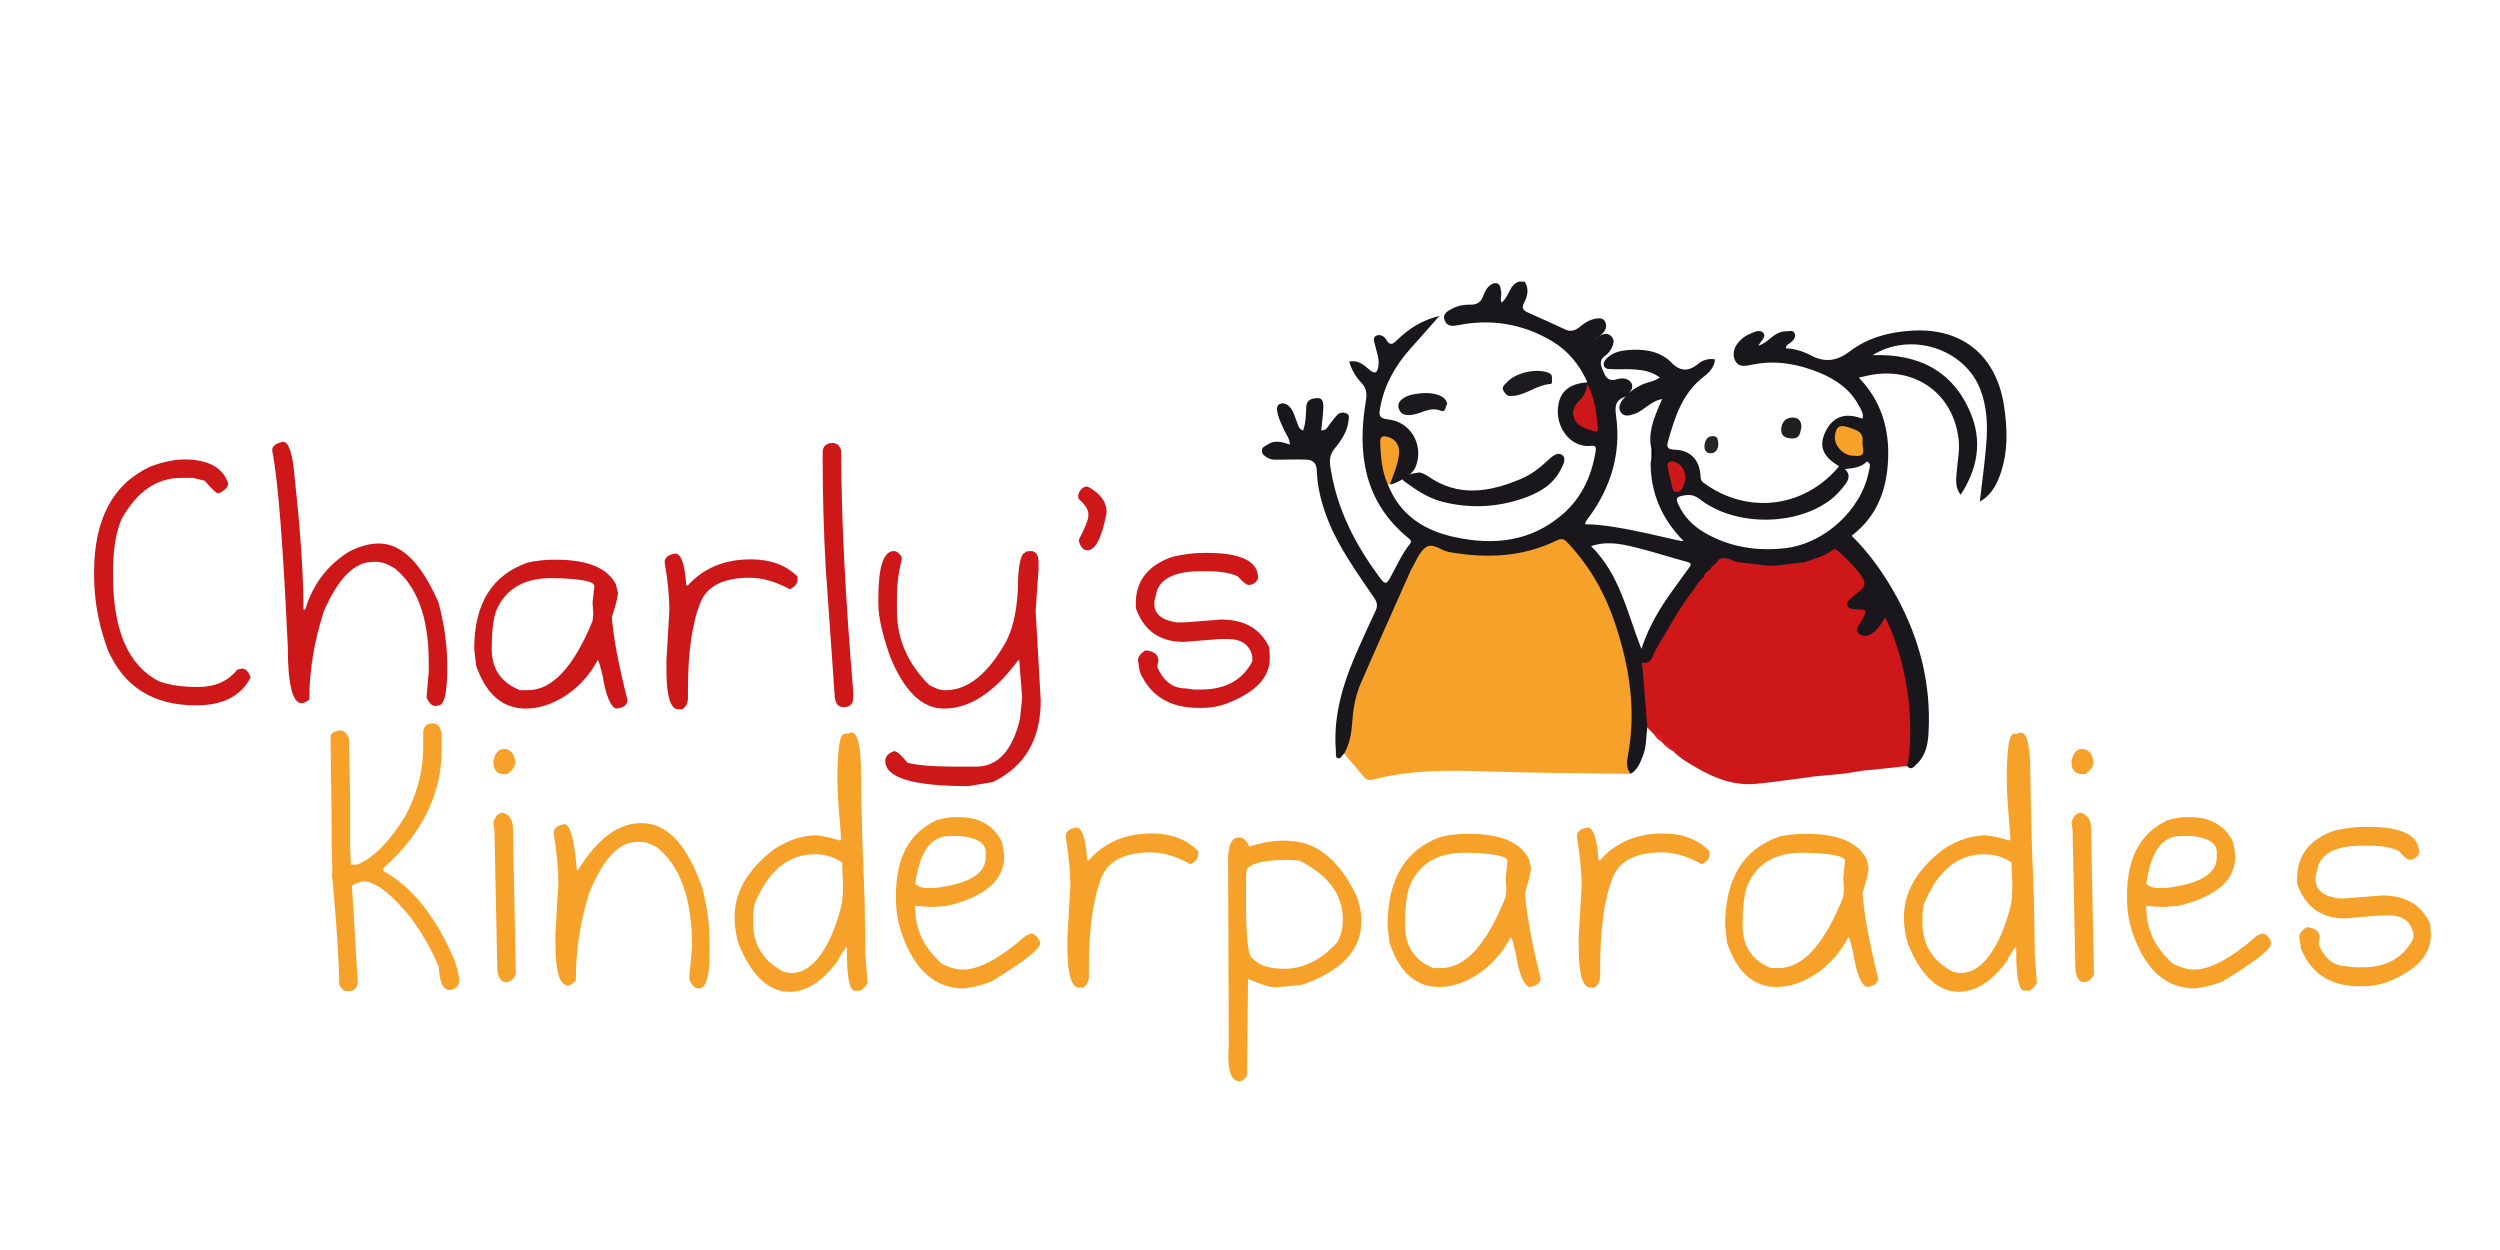 <?xml version="1.0" encoding="UTF-8"?> <svg xmlns="http://www.w3.org/2000/svg" xmlns:xlink="http://www.w3.org/1999/xlink" id="Ebene_1" x="0px" y="0px" width="300px" height="150px" viewBox="0 0 300 150" xml:space="preserve"> <g> <g> <path fill="#CD1719" d="M27.371,57.95v0.087c0,0.433-0.393,0.822-1.136,1.168c-0.262,0-0.83-0.519-1.66-1.514l-1.398-0.346h-1.442 c-2.927,0-5.286,1.644-7.121,4.889c-0.699,1.601-1.049,3.721-1.049,6.273v0.562c0,6.576,1.835,10.816,5.505,12.676 c1.223,0.476,2.796,0.692,4.675,0.692c2.053,0,3.626-0.692,4.718-2.077l0.568-0.13c0.437,0,0.786,0.346,1.048,1.038 c-1.136,2.25-3.32,3.375-6.553,3.375c-5.111,0-8.65-2.207-10.572-6.62c-1.092-2.899-1.66-5.884-1.66-8.956v-0.432 c0-6.36,2.272-10.6,6.815-12.676c1.529-0.562,2.884-0.822,4.019-0.822C24.968,55.138,26.716,56.09,27.371,57.95z"></path> <path fill="#CD1719" d="M35.368,57.431c0.699,6.36,1.049,11.595,1.049,15.705h0.218c0.917-3.072,2.709-5.365,5.286-6.966 c1.311-0.649,2.49-0.952,3.539-0.952c2.752,0,5.111,2.38,7.165,7.095c0.699,2.639,1.048,5.192,1.048,7.571v0.216 c0,3.028-0.349,4.543-1.048,4.543l-0.349,0.086c-0.437,0-0.787-0.346-1.092-1.038l0.262-3.028v-1.255 c0-5.235-1.355-8.956-4.019-11.162c-0.786-0.519-1.486-0.779-2.097-0.822h-0.568c-2.228,0-4.194,1.99-5.898,5.927 c-1.18,3.634-1.748,7.182-1.748,10.6c-0.393,0.303-0.699,0.432-0.917,0.432c-1.092,0-1.66-2.25-1.66-6.706 c-0.568-12.33-1.18-20.204-1.878-23.622c0-0.519,0.437-0.865,1.311-1.038C34.669,53.018,35.149,54.489,35.368,57.431z"></path> <path fill="#CD1719" d="M66.737,67.165c3.757,0,6.16,0.995,7.165,2.942l0.262,1.038c-0.087,0.779-0.349,1.731-0.743,2.899 c0.218,2.725,0.874,6.014,1.879,9.951c0,0.562-0.437,0.909-1.267,1.038c-0.655,0-1.354-1.514-1.704-3.894 c-0.218-0.779-0.437-1.903-0.612-1.903c-2.053,3.807-5.679,5.797-8.606,5.797c-2.796,0-4.806-1.731-5.985-5.192l-0.218-1.99 c0-5.408,2.141-8.869,6.422-10.34c0.918-0.216,2.01-0.346,3.19-0.346H66.737z M62.412,82.827h0.917 c2.927,0,5.505-2.769,7.777-8.307l0.087-0.822l-0.087-1.384l0.218-1.99c0-0.562-1.704-0.908-5.155-0.952 c-3.364,0-5.592,1.341-6.684,4.067c-0.306,0.995-0.481,2.466-0.481,4.413C59.005,80.274,60.14,81.918,62.412,82.827z"></path> <path fill="#CD1719" d="M82.336,70.021v0.216h0.218c1.878-2.077,4.413-3.115,7.514-3.115c2.403,0,4.282,0.692,5.636,2.077v0.346 c0,0.476-0.306,0.865-0.917,1.168c-1.66-0.909-3.277-1.384-4.806-1.384c-3.102,0-5.068,0.952-5.898,2.899 c-1.005,2.423-1.529,5.927-1.529,10.556v0.952c0,0.649-0.218,1.081-0.699,1.384h-0.437c-0.961,0-1.442-1.558-1.442-4.629v-1.298 l0.349-5.927c0-1.558-0.175-3.505-0.568-5.797c0-0.562,0.437-0.909,1.267-1.038C81.724,66.43,82.161,67.641,82.336,70.021z"></path> <path fill="#CD1719" d="M100.948,54.359c0,7.658,0.48,17.219,1.441,28.64v0.692c0,0.779-0.393,1.168-1.18,1.168 c-0.612,0-0.961-0.432-1.048-1.255v-0.13l-1.092-15.618c-0.218-4.11-0.349-8.35-0.349-12.763v-0.822 c0-0.735,0.437-1.125,1.311-1.125C100.642,53.278,100.948,53.71,100.948,54.359z"></path> <path fill="#CD1719" d="M108.2,66.819v0.346c-0.393,1.601-0.568,3.028-0.568,4.283v1.86c0,3.374,1.311,6.36,3.888,8.912 c0.743,0.39,1.354,0.606,1.747,0.606h0.218c2.665,0,5.111-1.99,7.296-5.927c0.918-1.817,1.398-4.37,1.398-7.658 c0.131-1.947,0.437-2.899,0.83-2.899c0-0.13,0.218-0.216,0.699-0.216c0.568,0,0.874,0.433,0.917,1.255v0.952l-0.349,4.975 l0.612,10.773c0,4.672-1.922,7.917-5.767,9.777l-2.927,0.476c-6.641,0-9.961-0.995-9.961-3.029c0-0.519,0.349-0.909,1.049-1.168 c0.349,0,0.874,0.476,1.616,1.384c1.092,0.303,2.971,0.476,5.636,0.476h2.578c2.621,0,4.369-1.903,5.286-5.711l0.262-2.553 l-0.35-4.499h-0.131c-2.84,3.85-5.811,5.797-8.912,5.797c-2.621,0-4.762-2.077-6.466-6.273c-0.917-2.639-1.398-4.715-1.398-6.273 v-0.692c0-3.764,0.612-5.668,1.879-5.668C107.589,66.127,107.895,66.343,108.2,66.819z"></path> <path fill="#CD1719" d="M132.796,61.489c-0.558,3.018-1.331,4.506-2.276,4.548c-0.558,0-0.902-0.425-1.074-1.233 c0.773-1.488,1.16-2.466,1.16-2.976v-0.128c0-0.553-0.387-1.148-1.16-1.828l-0.086-0.34c0.172-0.765,0.558-1.148,1.159-1.148 C132.023,59.193,132.796,60.213,132.796,61.489z"></path> <path fill="#CD1719" d="M144.771,66.343c4.15,0,6.204,0.995,6.204,3.028c-0.218,0.562-0.612,0.822-1.18,0.822 c-0.262-0.043-0.699-0.389-1.267-1.038c-0.83-0.389-2.053-0.606-3.67-0.606h-0.786c-2.84,0-4.544,0.735-5.199,2.206l-0.349,1.384 v0.346c0,1.212,0.917,1.947,2.709,2.206h0.83l4.456-0.346c2.796,0,4.718,1.082,5.767,3.288l0.087,1.125v0.26 c0,2.293-1.747,4.11-5.286,5.451c-0.874,0.303-1.791,0.476-2.796,0.476h-0.481c-3.451,0-5.767-1.428-7.034-4.326l-0.218-1.384 c0-0.39,0.262-0.779,0.83-1.168h0.349c0.83,0.173,1.267,0.562,1.267,1.168l-0.131,0.822c0.743,1.687,1.878,2.553,3.408,2.553 l0.961,0.13h0.917c2.884,0,4.937-1.125,6.117-3.374V78.76c-0.306-1.384-1.311-2.077-2.927-2.077h-0.961l-4.325,0.346 c-2.884,0-4.806-1.341-5.767-4.067V72.4c0-2.682,1.441-4.543,4.369-5.581c1.311-0.303,2.578-0.476,3.845-0.476H144.771z"></path> </g> <g> <path fill="#F6A22A" d="M53.006,88.091v1.825c0,5.384-2.354,10.146-7.02,14.284v0.311c3.488,1.914,6.322,5.473,8.546,10.68 c0.305,0.846,0.523,1.735,0.61,2.67c-0.262,0.623-0.654,0.935-1.177,0.935c-0.785,0-1.221-0.935-1.308-2.759 c-0.828-2.002-1.919-3.916-3.27-5.785c-2.398-2.982-4.317-4.495-5.843-4.495c-0.872,0.267-1.308,0.445-1.308,0.579l0.698,11.614 c-0.131,0.667-0.479,0.979-1.046,0.979h-0.479c-0.305-0.178-0.567-0.445-0.698-0.801c-0.044-3.248-0.349-7.476-0.829-12.771 l-0.087-0.133l0.087-0.623l-0.087-3.382v-2.759l-0.131-9.968c0-0.49,0.392-0.756,1.177-0.846c0.393,0,0.741,0.311,1.046,0.979 l0.131,7.298v5.74l0.088,2.091h0.741c1.919-0.756,3.881-2.714,5.843-5.918c1.395-2.67,2.093-5.384,2.093-8.143v-1.691 c0-0.801,0.393-1.201,1.177-1.201C52.527,86.801,52.876,87.246,53.006,88.091z"></path> <path fill="#F6A22A" d="M61.859,91.429c0,0.489-0.305,0.979-1.003,1.468h-0.393c-0.872,0-1.265-0.534-1.265-1.557 c0.218-0.979,0.611-1.469,1.265-1.469C61.249,89.871,61.685,90.405,61.859,91.429z M61.554,99.438l0.349,17.488 c-0.305,0.623-0.698,0.935-1.177,0.935c-0.567,0-0.916-0.489-1.046-1.424L59.33,99.572l-0.131-0.846 c0.218-0.801,0.611-1.201,1.177-1.201C61.161,97.792,61.554,98.415,61.554,99.438z"></path> <path fill="#F6A22A" d="M66.655,113.366v-1.335l0.349-6.052c0-1.602-0.174-3.604-0.567-6.007c0-0.579,0.436-0.935,1.265-1.068 c0.741,0,1.221,1.825,1.526,5.518h0.131c2.311-3.782,4.84-5.651,7.587-5.651c3.139,0,5.581,2.626,7.369,7.921 c0.567,2.269,0.828,4.272,0.828,6.097v1.78c0,2.715-0.436,4.05-1.265,4.05c-0.523,0-0.916-0.4-1.177-1.202l0.349-3.827 c0-5.696-1.395-9.656-4.23-11.926c-0.741-0.4-1.308-0.623-1.744-0.623h-0.698c-2.093,0-3.968,2.002-5.625,6.007 c-1.09,3.337-1.657,6.897-1.657,10.635c-0.305,0.311-0.61,0.578-0.916,0.578C67.178,118.261,66.655,116.615,66.655,113.366z"></path> <path fill="#F6A22A" d="M101.756,88.046c1.046-0.667,1.57,0.979,1.57,4.85c0.044,3.871,0.131,7.787,0.305,11.792l0.131,3.693 l0.087,5.607v0.578l0.262,3.382c-0.131,0.311-0.436,0.623-0.829,0.935h-0.698c-0.654,0-0.959-1.602-0.959-4.761v-0.49 c-0.218,0.134-0.61,0.712-1.177,1.78c-1.788,2.403-3.706,3.604-5.712,3.604c-2.485,0-4.535-1.913-6.104-5.74 c-0.305-1.113-0.48-2.091-0.48-2.982v-0.267c0-2.982,1.57-5.696,4.709-8.099c1.701-1.113,3.401-1.691,5.145-1.691 c0.872,0.089,1.788,0.312,2.791,0.623l0.131-0.133v-0.134c-0.131-2.225-0.479-4.895-0.436-7.965 c0.087-3.07,0.262-4.583,0.916-4.583H101.756z M90.376,109.806v0.935c0,2.626,1.221,4.583,3.663,5.874l0.698,0.133h0.349 c2.398,0,4.666-3.07,5.93-8.277c0.305-2.269,0.043-3.604,0.043-4.984c-1.003-0.667-2.093-0.979-3.27-0.979 c-3.227,0-5.668,2.047-7.282,6.096L90.376,109.806z"></path> <path fill="#F6A22A" d="M115.1,98.059c2.398,0,4.142,0.979,5.145,2.982l0.262,1.557v0.134c0,2.892-2.267,4.85-6.802,5.963 l-1.657,0.134h-0.436l-1.788-0.134v0.267c0,2.537,1.046,4.761,3.183,6.675c0.959,0.489,1.831,0.712,2.573,0.712 c1.875,0,4.404-1.335,7.5-4.05l0.567-0.267c0.523,0,0.916,0.356,1.177,1.112c0,0.756-1.962,2.269-5.843,4.628 c-0.698,0.311-1.788,0.623-3.27,0.846c-3.488,0-5.974-2.18-7.5-6.586c-0.479-1.38-0.698-2.759-0.698-4.183v-0.445 c0-4.495,1.613-7.476,4.884-8.989c0.828-0.222,1.57-0.356,2.137-0.356H115.1z M111.132,106.558h1.046 c4.055-0.489,6.104-1.691,6.104-3.693v-0.623c0-1.023-0.959-1.691-2.921-1.913h-1.439c-2.224,0-3.575,1.913-4.098,5.741 C110.216,106.38,110.652,106.558,111.132,106.558z"></path> <path fill="#F6A22A" d="M130.449,102.998v0.223h0.218c1.875-2.136,4.404-3.204,7.5-3.204c2.398,0,4.273,0.712,5.625,2.136v0.356 c0,0.489-0.305,0.89-0.916,1.202c-1.657-0.935-3.27-1.424-4.796-1.424c-3.096,0-5.058,0.979-5.887,2.981 c-1.003,2.492-1.526,6.097-1.526,10.858v0.979c0,0.667-0.218,1.113-0.698,1.424h-0.436c-0.959,0-1.439-1.602-1.439-4.761v-1.335 l0.349-6.096c0-1.602-0.174-3.604-0.567-5.963c0-0.578,0.436-0.935,1.265-1.068C129.839,99.305,130.274,100.551,130.449,102.998z"></path> <path fill="#F6A22A" d="M147.455,125.337l-0.087-22.472l0.044-0.578c0.131-1.291,0.61-1.869,1.439-1.78 c0.392,0.045,0.741,0.4,1.09,1.068c1.875-0.578,3.488-0.801,4.84-0.667l0.392,0.045c3.008,0.222,5.538,2.358,7.543,6.408 c0.523,1.291,0.742,2.581,0.611,3.871c-0.262,3.07-2.616,5.384-7.064,6.942l-3.27,0.312c-0.742-0.045-1.788-0.401-3.227-1.024 l-0.131,11.525c-0.174,0.445-0.523,0.801-1.003,0.757C147.629,129.653,147.237,128.185,147.455,125.337z M150.332,115.013 c0.654,0.712,1.657,1.113,2.965,1.202c2.66,0.267,5.058-0.801,7.195-3.16c0.392-0.756,0.567-1.424,0.61-2.002 c0.305-3.337-1.439-5.918-5.189-7.787l-1.439-0.089c-3.183,0.045-4.84,0.534-4.927,1.469 C149.417,111.497,149.678,114.968,150.332,115.013z"></path> <path fill="#F6A22A" d="M176.321,100.061c3.75,0,6.148,1.024,7.151,3.026l0.261,1.068c-0.087,0.801-0.349,1.78-0.741,2.981 c0.218,2.804,0.872,6.185,1.875,10.235c0,0.578-0.436,0.935-1.264,1.068c-0.654,0-1.352-1.557-1.701-4.005 c-0.218-0.801-0.436-1.958-0.611-1.958c-2.049,3.916-5.668,5.963-8.59,5.963c-2.791,0-4.796-1.78-5.973-5.34l-0.218-2.047 c0-5.562,2.136-9.122,6.409-10.635c0.916-0.222,2.006-0.356,3.183-0.356H176.321z M172.004,116.17h0.916 c2.922,0,5.494-2.848,7.762-8.544l0.087-0.846l-0.087-1.424l0.218-2.047c0-0.578-1.701-0.935-5.145-0.979 c-3.358,0-5.581,1.38-6.672,4.183c-0.305,1.024-0.479,2.537-0.479,4.539C168.603,113.545,169.737,115.235,172.004,116.17z"></path> <path fill="#F6A22A" d="M191.8,102.998v0.223h0.218c1.875-2.136,4.404-3.204,7.5-3.204c2.398,0,4.273,0.712,5.625,2.136v0.356 c0,0.489-0.305,0.89-0.916,1.202c-1.657-0.935-3.27-1.424-4.796-1.424c-3.096,0-5.059,0.979-5.887,2.981 c-1.003,2.492-1.526,6.097-1.526,10.858v0.979c0,0.667-0.218,1.113-0.698,1.424h-0.436c-0.959,0-1.439-1.602-1.439-4.761v-1.335 l0.349-6.096c0-1.602-0.174-3.604-0.567-5.963c0-0.578,0.436-0.935,1.264-1.068C191.19,99.305,191.626,100.551,191.8,102.998z"></path> <path fill="#F6A22A" d="M216.829,100.061c3.75,0,6.148,1.024,7.151,3.026l0.262,1.068c-0.088,0.801-0.349,1.78-0.741,2.981 c0.218,2.804,0.871,6.185,1.874,10.235c0,0.578-0.436,0.935-1.264,1.068c-0.654,0-1.352-1.557-1.701-4.005 c-0.218-0.801-0.436-1.958-0.61-1.958c-2.049,3.916-5.669,5.963-8.59,5.963c-2.791,0-4.796-1.78-5.973-5.34l-0.218-2.047 c0-5.562,2.136-9.122,6.41-10.635c0.916-0.222,2.005-0.356,3.183-0.356H216.829z M212.512,116.17h0.916 c2.921,0,5.494-2.848,7.761-8.544l0.088-0.846l-0.088-1.424l0.218-2.047c0-0.578-1.701-0.935-5.145-0.979 c-3.357,0-5.581,1.38-6.671,4.183c-0.305,1.024-0.48,2.537-0.48,4.539C209.112,113.545,210.246,115.235,212.512,116.17z"></path> <path fill="#F6A22A" d="M242.077,88.046c1.046-0.667,1.57,0.979,1.57,4.85c0.043,3.871,0.131,7.787,0.305,11.792l0.131,3.693 l0.088,5.607v0.578l0.261,3.382c-0.131,0.311-0.436,0.623-0.829,0.935h-0.698c-0.654,0-0.959-1.602-0.959-4.761v-0.49 c-0.218,0.134-0.61,0.712-1.177,1.78c-1.788,2.403-3.706,3.604-5.712,3.604c-2.486,0-4.535-1.913-6.105-5.74 c-0.305-1.113-0.479-2.091-0.479-2.982v-0.267c0-2.982,1.57-5.696,4.709-8.099c1.7-1.113,3.401-1.691,5.145-1.691 c0.872,0.089,1.788,0.312,2.791,0.623l0.131-0.133v-0.134c-0.131-2.225-0.48-4.895-0.436-7.965 c0.087-3.07,0.262-4.583,0.916-4.583H242.077z M230.696,109.806v0.935c0,2.626,1.221,4.583,3.663,5.874l0.698,0.133h0.349 c2.398,0,4.665-3.07,5.93-8.277c0.305-2.269,0.043-3.604,0.043-4.984c-1.003-0.667-2.093-0.979-3.27-0.979 c-3.227,0-5.669,2.047-7.282,6.096L230.696,109.806z"></path> <path fill="#F6A22A" d="M251.235,91.429c0,0.489-0.305,0.979-1.003,1.468h-0.392c-0.873,0-1.265-0.534-1.265-1.557 c0.218-0.979,0.611-1.469,1.265-1.469C250.624,89.871,251.059,90.405,251.235,91.429z M250.929,99.438l0.349,17.488 c-0.305,0.623-0.698,0.935-1.177,0.935c-0.567,0-0.916-0.489-1.046-1.424l-0.349-16.865l-0.131-0.846 c0.218-0.801,0.611-1.201,1.177-1.201C250.537,97.792,250.929,98.415,250.929,99.438z"></path> <path fill="#F6A22A" d="M262.833,98.059c2.398,0,4.142,0.979,5.145,2.982l0.261,1.557v0.134c0,2.892-2.267,4.85-6.801,5.963 l-1.657,0.134h-0.436l-1.788-0.134v0.267c0,2.537,1.046,4.761,3.183,6.675c0.959,0.489,1.831,0.712,2.572,0.712 c1.875,0,4.404-1.335,7.5-4.05l0.567-0.267c0.524,0,0.916,0.356,1.177,1.112c0,0.756-1.962,2.269-5.843,4.628 c-0.698,0.311-1.788,0.623-3.27,0.846c-3.488,0-5.973-2.18-7.5-6.586c-0.48-1.38-0.698-2.759-0.698-4.183v-0.445 c0-4.495,1.613-7.476,4.884-8.989c0.829-0.222,1.57-0.356,2.136-0.356H262.833z M258.865,106.558h1.046 c4.055-0.489,6.104-1.691,6.104-3.693v-0.623c0-1.023-0.96-1.691-2.922-1.913h-1.439c-2.224,0-3.576,1.913-4.099,5.741 C257.949,106.38,258.385,106.558,258.865,106.558z"></path> <path fill="#F6A22A" d="M284.112,99.216c4.142,0,6.191,1.023,6.191,3.115c-0.218,0.578-0.61,0.846-1.177,0.846 c-0.262-0.044-0.698-0.4-1.265-1.068c-0.828-0.4-2.049-0.623-3.663-0.623h-0.785c-2.835,0-4.535,0.756-5.189,2.269l-0.349,1.424 v0.356c0,1.246,0.916,2.002,2.703,2.269h0.829l4.448-0.356c2.791,0,4.709,1.113,5.756,3.382l0.087,1.157v0.267 c0,2.358-1.744,4.227-5.276,5.607c-0.872,0.311-1.788,0.489-2.791,0.489h-0.48c-3.444,0-5.756-1.468-7.02-4.45l-0.218-1.424 c0-0.4,0.261-0.801,0.828-1.201h0.349c0.829,0.178,1.265,0.578,1.265,1.201l-0.131,0.846c0.741,1.735,1.875,2.626,3.401,2.626 l0.96,0.133h0.916c2.878,0,4.928-1.157,6.104-3.471v-0.623c-0.305-1.424-1.308-2.136-2.921-2.136h-0.96l-4.317,0.356 c-2.878,0-4.796-1.379-5.756-4.183v-0.578c0-2.759,1.439-4.672,4.36-5.74c1.308-0.312,2.573-0.489,3.837-0.489H284.112z"></path> </g> <g> <path fill="#1D1B1F" d="M181.392,47.507c-0.42,0.09-0.696-0.145-0.942-0.547c-0.329-0.538,0.12-0.794,0.363-1.068 c1.035-1.164,3.476-1.715,4.937-1.187c0.345,0.125,0.523,0.309,0.483,0.67c-0.027,0.249,0.133,0.68-0.191,0.702 c-1.582,0.107-2.811,1.246-4.355,1.428C181.612,47.515,181.533,47.507,181.392,47.507z"></path> </g> <g> <path fill="#1C1A1E" d="M173.671,48.5c-0.296,0.219-0.078,1.066-0.815,0.772c-0.936-0.373-1.717,0.014-2.546,0.29 c-1.409,0.468-2.204,0.28-2.468-0.559c-0.237-0.75,0.512-1.478,1.875-1.705c1.022-0.171,2.063-0.242,3.062,0.174 C173.222,47.658,173.569,47.936,173.671,48.5z"></path> </g> <g> <path fill="#211F22" d="M216.168,51.259c-0.16,0.53-0.069,1.353-1.078,1.354c-0.727,0.001-1.365-0.22-1.347-1.061 c0.018-0.804,0.469-1.424,1.338-1.446C215.7,50.09,216.19,50.408,216.168,51.259z"></path> </g> <g> <path fill="#29262A" d="M206.194,53.228c0.011,0.735-0.33,1.163-0.94,1.168c-0.55,0.004-0.778-0.464-0.71-0.983 c0.073-0.562,0.301-1.072,0.977-1.082C206.193,52.322,206.154,52.864,206.194,53.228z"></path> </g> <g> <path fill="#DF1B21" d="M199.398,89.023c1.232-0.211,1.422-0.057,1.418,1.153C200.263,89.891,199.789,89.508,199.398,89.023z"></path> </g> <g> <path fill="#DF1B21" d="M198.455,88.088c0.355-0.065,0.68-0.602,1.024-0.246c0.312,0.323,0.669,0.842-0.081,1.182 C199.004,88.792,198.692,88.477,198.455,88.088z"></path> </g> <g> <path fill="#1A171C" d="M187.461,54.602c-0.551-0.417-1.233,0.181-1.71,0.629c-0.964,0.904-1.987,1.713-3.213,2.23 c-3.784,1.595-7.54,2.248-11.207-0.334c-0.205-0.145-0.741-0.424-0.997-0.421c-0.373,0.004-2.189,0.332-1.993,0.906 c0,0,1.51,1.208,2.931,1.911c0.567,0.281,1.195,0.534,1.825,0.693c3.306,0.835,6.582,0.681,9.792-0.455 c1.813-0.642,3.456-1.571,4.379-3.369C187.554,55.834,188.03,55.032,187.461,54.602z"></path> </g> <path fill="#1A171C" d="M240.468,48.609c-0.924-5.892-4.934-9.223-10.832-8.942c-2.772,0.132-5.43,0.799-7.687,2.518 c-1.473,1.122-2.93,1.358-4.605,0.478c-0.935-0.491-1.956-0.827-3.034-0.863c0.01-0.442,0.326-0.492,0.519-0.649 c0.377-0.308,0.734-0.685,0.521-1.17c-0.185-0.422-0.689-0.218-1.051-0.221c-0.691-0.006-1.248,0.347-1.769,0.765 c-0.436,0.349-0.85,0.736-1.518,0.965c0.292-0.6,1.017-1.07,0.556-1.567c-0.406-0.437-1.093-0.067-1.619,0.159 c-0.314,0.135-0.622,0.321-0.881,0.544c-0.786,0.677-1.298,1.561-0.886,2.561c0.428,1.039,1.493,0.68,2.255,0.536 c2.762-0.521,5.378-0.036,7.911,1.005c2.002,0.822,3.73,2.036,4.762,4.027c0.233,0.45,0.553,0.903,0.395,1.49 c-2.078-0.785-3.547-0.268-4.425,1.508c-0.864,1.747-0.385,3.023,1.596,4.18c-0.089,0.119-0.167,0.241-0.263,0.348 c-4.214,4.735-10.86,5.42-15.966,1.663c-0.29-0.214-0.363-0.415-0.379-0.756c-0.091-1.976-1.18-3.185-3.144-3.227 c-0.981-0.021-0.905-0.492-0.745-1.057c0.82-2.9,1.724-5.759,4.279-7.705c0.675-0.514,1.247-1.128,1.348-2.066 c-0.763-0.159-1.503,0.088-1.983,0.495c-1.336,1.135-2.408,0.854-3.455-0.332c-1.494-1.269-3.279-1.44-5.117-1.279 c-0.842,0.074-1.684,0.289-2.349,0.888c-0.298,0.268-0.562,0.618-0.425,1.013c0.129,0.37,0.56,0.363,0.905,0.38 c0.926,0.044,1.856-0.031,2.78,0.035c1.045,0.074,2.065,0.266,3.015,0.959c-0.523,0.38-0.947,0.468-1.35,0.583 c-0.912,0.261-1.701,0.712-2.376,1.321c0.022-0.024,0.044-0.048,0.066-0.071c0.618-0.625,0.404-1.422-0.442-1.668 c-0.345-0.1-0.697-0.057-1.027,0.048c-0.749,0.239-1.231,0.049-1.553-0.717c-0.321-0.763-0.79-1.457,0.158-2.124 c0.412-0.29,0.696-0.724,0.876-1.202c0.161-0.427,0.141-0.848-0.229-1.166c-0.323-0.278-0.705-0.287-1.086-0.121 c-0.249,0.108-0.457,0.286-0.678,0.446c-0.09,0.054-0.174,0.111-0.248,0.182c0.049-0.048,0.1-0.093,0.153-0.133 c0.341-0.247,0.716-0.458,0.984-0.793c0.313-0.391,0.417-0.846,0.176-1.295c-0.244-0.454-0.703-0.413-1.129-0.34 c-0.704,0.121-1.301,0.479-1.833,0.933c-0.468,0.399-0.962,0.624-1.582,0.467c-1.558-0.712-3.108-1.443-4.679-2.128 c-0.609-0.265-0.819-0.543-0.479-1.205c0.41-0.796,0.611-1.655,0.072-2.506c-0.232,0-0.464,0-0.696,0 c-1.186,0.343-1.136,1.804-2.098,2.513c-0.185-0.548,0.04-0.932-0.039-1.296c-0.105-0.484-0.047-1.15-0.879-1.028 c-0.738,0.258-1.035,0.896-1.281,1.548c-0.266,0.705-0.729,1.034-1.488,1.016c-0.779-0.019-1.545,0.112-2.237,0.485 c-0.537,0.29-1.189,0.61-0.902,1.384c0.285,0.768,0.921,0.735,1.643,0.592c3.937-0.778,7.677-0.167,11.135,1.853 c1.957,1.143,3.388,2.815,4.355,5.008c-1.834,0.138-3.139,0.839-3.473,2.637c-0.497,2.677,1.434,5.251,3.883,4.991 c0.5-0.053,0.673,0.052,0.584,0.618c-0.467,2.957-1.644,5.556-3.916,7.545c-3.812,3.337-8.286,3.813-13.033,2.779 c-3.659-0.797-6.537-2.649-7.976-6.292c-0.067-1.497-0.543-2.934-0.641-4.426c-0.022-0.335-0.104-0.755,0.299-0.908 c0.414-0.157,0.733,0.129,0.989,0.428c0.32,0.373,0.399,0.825,0.324,1.299c-0.119,0.759-0.254,1.513-0.55,2.231 c-0.173,0.419-0.525,1.026-0.176,1.319c-0.088,0.013,0.18,0.16,1.357-0.5c0.706-0.347,1.481-0.896,1.776-1.722 c0.914-2.561-0.687-5.285-3.385-5.552c-1.18-0.117-1.059-0.661-0.928-1.391c0.483-2.696,1.772-4.989,3.565-7.022 c1.12-1.27,2.247-2.534,3.55-4.002c-2.15,0.522-3.694,1.557-5.059,2.874c-0.506,0.488-0.856,0.794-1.328-0.028 c-0.234-0.408-0.737-0.688-1.192-0.474c-0.492,0.231-0.229,0.76-0.146,1.146c0.178,0.825,0.542,1.617,0.4,2.492 c-0.119,0.73-0.333,1.082-1.083,0.443c-0.663-0.566-1.359-1.212-2.417-0.965c0.294,1.032,0.809,1.857,1.472,2.555 c0.631,0.665,0.66,1.322,0.515,2.193c-1.047,6.325-0.196,12.092,5.125,16.439c0.3,0.245,0.41,0.399,0.145,0.727 c-1.004,1.241-1.602,2.723-2.389,4.093c-0.387,0.675-0.601,0.708-1.087,0.06c-3.029-4.032-5.293-8.389-6.046-13.448 c-0.123-0.823-0.066-1.468,0.474-2.137c0.796-0.987,1.548-2.032,1.699-3.352c0.036-0.316,0.177-0.747-0.242-0.921 c-0.364-0.152-0.788-0.137-1.087,0.164c-0.322,0.324-0.583,0.71-0.875,1.065c-0.277,0.338-0.412,0.861-1.065,0.794 c0.092-0.926,0.226-1.836,0.255-2.75c0.015-0.48-0.059-1.159-0.709-1.112c-0.58,0.041-1.306,0.11-1.342,1.079 c-0.035,0.932-0.054,1.894-0.385,2.831c-0.579-0.237-0.6-0.746-0.778-1.146c-0.187-0.421-0.292-0.884-0.517-1.28 c-0.324-0.569-0.876-1.042-1.508-0.77c-0.497,0.215-0.306,0.908-0.187,1.356c0.166,0.625,0.47,1.215,0.738,1.81 c0.231,0.513,0.638,0.951,0.676,1.699c-0.916-0.3-1.811-0.594-2.674-0.001c-0.282,0.194-0.663,0.28-0.685,0.702 c-0.024,0.458,0.315,0.669,0.648,0.876c0.381,0.236,0.804,0.242,1.231,0.239c1.12-0.008,2.241-0.045,3.36-0.009 c0.806,0.026,1.308,0.304,1.343,1.316c0.068,1.971,0.548,3.877,1.262,5.729c1.348,3.496,3.549,6.484,5.625,9.546 c0.365,0.539,0.448,0.979,0.162,1.569c-0.639,1.318-1.223,2.662-1.831,3.995c-1.858,4.073-3.302,8.241-2.926,12.823 c0.024,0.296-0.098,0.725,0.22,0.845c0.386,0.145,0.497-0.366,0.766-0.539c0.909-0.566,0.987-1.549,1.08-2.436 c0.283-2.708,0.798-5.346,2.04-7.792c1.313-2.586,2.332-5.297,3.473-7.956c0.837-1.952,1.734-3.874,2.855-5.685 c0.357-0.577,0.745-0.764,1.435-0.546c4.864,1.54,9.662,1.312,14.356-0.688c0.778-0.331,1.261-0.17,1.797,0.456 c3.705,4.321,5.712,9.388,6.632,14.937c0.552,3.329,0.741,6.66,0.058,10.005c-0.158,0.771-0.267,1.645,0.667,2.13 c0.808-0.474,1.117-1.287,1.442-2.097c0.447-1.113,0.398-2.301,0.551-3.458c0.251-0.381,0.187-0.815,0.195-1.233 c0.033-1.697-0.245-3.369-0.411-5.05c-0.041-0.416-0.352-0.95,0.187-1.26c0.684-0.393,0.975-1.065,1.336-1.695 c1.398-2.435,2.796-4.87,4.451-7.146c0.354-0.532,0.744-1.035,1.172-1.509c0.208-0.337,0.435-0.657,0.729-0.924 c0.201-0.21,0.405-0.416,0.618-0.614c0.07-0.066,0.14-0.133,0.204-0.205c0.167-0.165,0.334-0.331,0.574-0.387 c0.093-0.013,0.188-0.018,0.282-0.024c0.458,0.035,0.874,0.224,1.302,0.364c0.156,0.047,0.315,0.083,0.478,0.102 c1.131,0.221,2.274,0.359,3.424,0.427c0.297,0.019,0.592,0.007,0.886-0.04c1.165-0.209,2.371-0.072,3.517-0.433 c0.672-0.177,1.35-0.329,1.991-0.607c1.948-0.844,2.004-0.831,3.413,0.794c0.278,0.321,0.532,0.662,0.775,1.009 c0.739,1.057,0.694,1.358-0.326,2.215c-0.266,0.224-0.553,0.426-0.749,0.718c-0.498,0.745-0.237,1.347,0.647,1.51 c1.099,0.203,1.096,0.201,0.618,1.281c-0.233,0.526-0.596,1.1-0.038,1.592c0.607,0.536,1.292,0.329,1.945,0 c0.535-0.27,0.728-0.885,1.204-1.208c0.405,0.157,0.45,0.536,0.569,0.842c1.543,3.962,2.345,8.049,2.172,12.324 c-0.051,1.253-0.217,2.519-0.002,3.777c0.529,0.589,0.875,0.029,1.173-0.25c1.057-0.989,1.329-2.322,1.408-3.684 c0.338-5.811-1.027-11.234-3.798-16.326c-1.47-2.701-3.222-5.2-5.42-7.38c3.119-2.392,4.236-5.607,4.373-9.271 c0.137-3.674-0.875-6.96-3.52-9.707c0.548-0.123,0.92-0.216,1.296-0.289c5.495-1.066,10.053,2.221,10.683,7.702 c0.156,1.36-0.146,2.693-0.244,4.038c-0.063,0.869-0.184,1.752,0.488,2.611c2.059-3.155,2.613-6.451,1.176-9.847 c-2.148-5.079-6.278-7.092-11.749-6.905c4.604-2.858,11.012-0.78,12.913,4.064c0.84,2.14,0.913,4.381,0.732,6.622 c-0.185,2.291-0.508,4.572-0.776,6.894c1.15-0.668,1.888-1.661,2.447-3.245C240.994,54.216,240.908,51.414,240.468,48.609z M190.615,62.143c2.702-3.66,3.943-7.728,3.312-12.273c-0.142-1.019-0.12-1.807,0.983-2.219c0.104-0.039,0.195-0.108,0.28-0.187 c-0.137,0.139-0.278,0.272-0.405,0.424c-0.371,0.446-0.668,1.054-0.274,1.601c0.404,0.561,1.04,0.373,1.6,0.19 c0.52-0.171,0.957-0.497,1.393-0.818c0.589-0.433,1.197-0.831,1.957-0.986c-0.744,1.751-1.592,3.446-1.396,5.408 c0.196,0.762,0.197,1.524,0.008,2.287c0.013,3.654,1.38,6.736,3.928,9.322c0.521,0.414-7.772-2.036-11.787-1.977 C190.283,62.469,190.48,62.326,190.615,62.143z M202.678,68.144c-0.662,0.903-1.319,1.809-1.973,2.717 c-1.516,2.106-2.849,4.312-3.738,7.004c-1.72-4.354-2.584-8.922-6.034-12.323c1.851-0.639,3.552-0.284,5.211,0.118 c2.128,0.516,4.214,1.202,6.329,1.774C203.044,67.589,202.924,67.808,202.678,68.144z M224.262,56.546 c-0.873,4.621-5.333,8.718-10.093,9.243c-3.379,0.373-6.602-0.132-9.579-1.846c-1.401-0.807-2.506-1.909-3.187-3.407 c-0.267-0.588-0.349-0.886,0.512-1.054c0.836-0.163,1.378-0.113,2.093,0.444c4.192,3.269,11.574,3.224,15.717,0.001 c0.647-0.503,1.176-1.106,1.669-1.755c0.455-0.599,0.703-1.189,0.008-1.886c1.036-0.1,1.946-0.204,2.629-0.909 C224.626,55.665,224.323,56.129,224.262,56.546z"></path> <g> <path fill="#CD1719" d="M190.481,46.066c0.965,1.869,1.098,3.626,1.266,5.371c0.028,0.292-0.164,0.393-0.456,0.304 c-0.956-0.289-1.97-0.506-2.404-1.567c-0.385-0.943,0.148-1.62,0.757-2.24C190.081,47.488,190.375,46.974,190.481,46.066z"></path> </g> <g> <path fill="#F6A22A" d="M222.497,54.691c-0.594,0.016-1.135-0.215-1.603-0.665c-0.729-0.7-0.875-1.554-0.528-2.43 c0.255-0.643,0.957-0.488,1.424-0.326c0.828,0.287,1.875,0.466,1.714,1.763C223.417,53.733,224.164,54.896,222.497,54.691z"></path> </g> <g> <path fill="#CD1719" d="M202.254,57.323c-0.052,0.245-0.079,0.558-0.188,0.839c-0.167,0.43-0.371,0.926-0.927,0.883 c-0.493-0.039-0.429-0.568-0.53-0.907c-0.175-0.586-0.303-1.188-0.425-1.788c-0.059-0.293-0.196-0.656,0.078-0.87 c0.302-0.236,0.663-0.076,0.976,0.079C201.943,55.906,202.164,56.54,202.254,57.323z"></path> </g> <g> <path fill="#0A0B0D" d="M198.289,55.598c-0.147-0.771-0.138-1.543-0.001-2.314C198.635,54.055,198.634,54.827,198.289,55.598z"></path> </g> <g> <path fill="#DF1920" d="M201.384,75.122c0.166-0.57,0.045-1.247,0.652-1.625c0.056-0.035,0.287,0.084,0.283,0.101 C202.197,74.215,201.854,74.702,201.384,75.122z"></path> </g> <g> <path fill="#E01820" d="M211.14,69.016c-0.53,0.034-0.996,0.137-1.137-0.308c-0.127-0.401,0.265-0.335,0.52-0.328 C210.411,68.821,210.825,68.791,211.14,69.016z"></path> </g> <g> <path fill="#E01820" d="M208.233,68.338c0.552,0.041,0.937,0.173,1.509,0.524C208.965,69.033,208.532,68.931,208.233,68.338z"></path> </g> <g> <path fill="#DF1920" d="M202.916,72.064c0.43-0.565,0.43-0.565,1.05,0.045C203.595,72.504,203.264,71.99,202.916,72.064 L202.916,72.064z"></path> </g> <g> <path fill="#DF1920" d="M202.916,72.064c0.704,0.889-0.136,0.654-0.714,0.801C202.51,72.519,202.713,72.291,202.916,72.064 C202.916,72.064,202.916,72.064,202.916,72.064z"></path> </g> <g> <path fill="#DF1920" d="M203.609,70.958c0.287,0.063,0.461,0.23,0.585,0.614C203.817,71.461,203.535,71.411,203.609,70.958z"></path> </g> <g> <path fill="#F6A22A" d="M161.296,90.439c0.684-1.203,0.9-2.542,0.986-3.883c0.102-1.594,0.397-3.143,1.026-4.592 c1.93-4.449,3.921-8.871,5.889-13.304c0.047-0.106,0.086-0.217,0.145-0.315c0.54-0.889,0.91-1.99,1.672-2.607 c0.888-0.719,1.872,0.328,2.835,0.499c4.475,0.796,8.838,0.64,12.983-1.397c0.768-0.378,1.056,0.047,1.438,0.457 c2.624,2.816,4.435,6.118,5.622,9.751c1.673,5.123,2.472,10.343,1.438,15.724c-0.14,0.726-0.171,1.467,0.362,2.092 c-5.702-0.087-11.405-0.098-17.102-0.285c-4.634-0.152-9.244-0.237-13.77,0.968c-0.581,0.155-0.927-0.015-1.282-0.462 C162.818,92.18,162.046,91.318,161.296,90.439z"></path> </g> <g> <path fill="#CD1719" d="M227.218,76.352c-0.263-0.727-0.624-1.419-0.998-2.256c-0.28,0.435-0.429,0.703-0.614,0.943 c-0.21,0.273-0.427,0.551-0.686,0.775c-0.541,0.469-1.255,0.681-1.806,0.254c-0.616-0.476-0.022-1.044,0.239-1.514 c0.779-1.402,0.791-1.389-0.781-1.456c-0.342-0.014-0.735-0.036-0.872-0.431c-0.115-0.331,0.103-0.598,0.336-0.805 c0.374-0.332,0.763-0.651,1.162-0.954c0.636-0.484,0.705-0.984,0.243-1.673c-0.784-1.168-1.763-2.137-2.802-3.063 c-0.248-0.221-0.443-0.397-0.782-0.137c-0.969,0.742-2.154,0.998-3.267,1.414c-1.162,0.141-2.324,0.282-3.487,0.424v0 c-0.303,0.004-0.607,0.009-0.91,0.013c-1.158-0.138-2.315-0.276-3.473-0.414c-0.155-0.022-0.31-0.044-0.466-0.066 c-0.44-0.225-0.884-0.44-1.399-0.412c-0.077,0.001-0.154,0.001-0.231,0.002c-0.374,0.061-0.555,0.335-0.713,0.638l0,0 l-0.018,0.012c-0.317,0.145-0.524,0.4-0.691,0.694c-0.326,0.219-0.662,0.43-0.713,0.874l0,0l0,0 c-0.506,0.382-0.841,0.904-1.165,1.434c-1.823,2.278-3.141,4.875-4.656,7.348c-0.367,0.599-0.366,1.667-1.551,1.543 c-0.298-0.031-0.035,0.289-0.024,0.435c0.188,2.446,0.389,4.89,0.588,7.335c0.257,0.26,0.515,0.519,0.772,0.779 c0.601,0.024,1.268-0.019,0.943,0.936l0-0.001c0.658,0.156,1.246,0.399,1.418,1.153c0.818,0.834,1.828,1.402,2.82,1.98 c2.2,1.282,4.544,2.153,7.137,1.899c2.412-0.236,4.81-0.608,7.214-0.921c1.789-0.138,3.576-0.289,5.341-0.629 c1.84-0.192,3.68-0.384,5.519-0.576c0.081-0.415,0.198-0.828,0.236-1.247C229.53,85.767,228.897,80.988,227.218,76.352z"></path> </g> <g> <path fill="#F6A22A" d="M166.557,58.157c-0.754-1.607-0.861-3.328-0.936-5.064c-0.034-0.781,0.348-0.817,0.929-0.661 c0.981,0.264,1.491,1.112,1.314,2.258c-0.184,1.187-0.647,2.292-1.061,3.41C166.72,58.119,166.639,58.138,166.557,58.157z"></path> </g> </g> </svg> 
